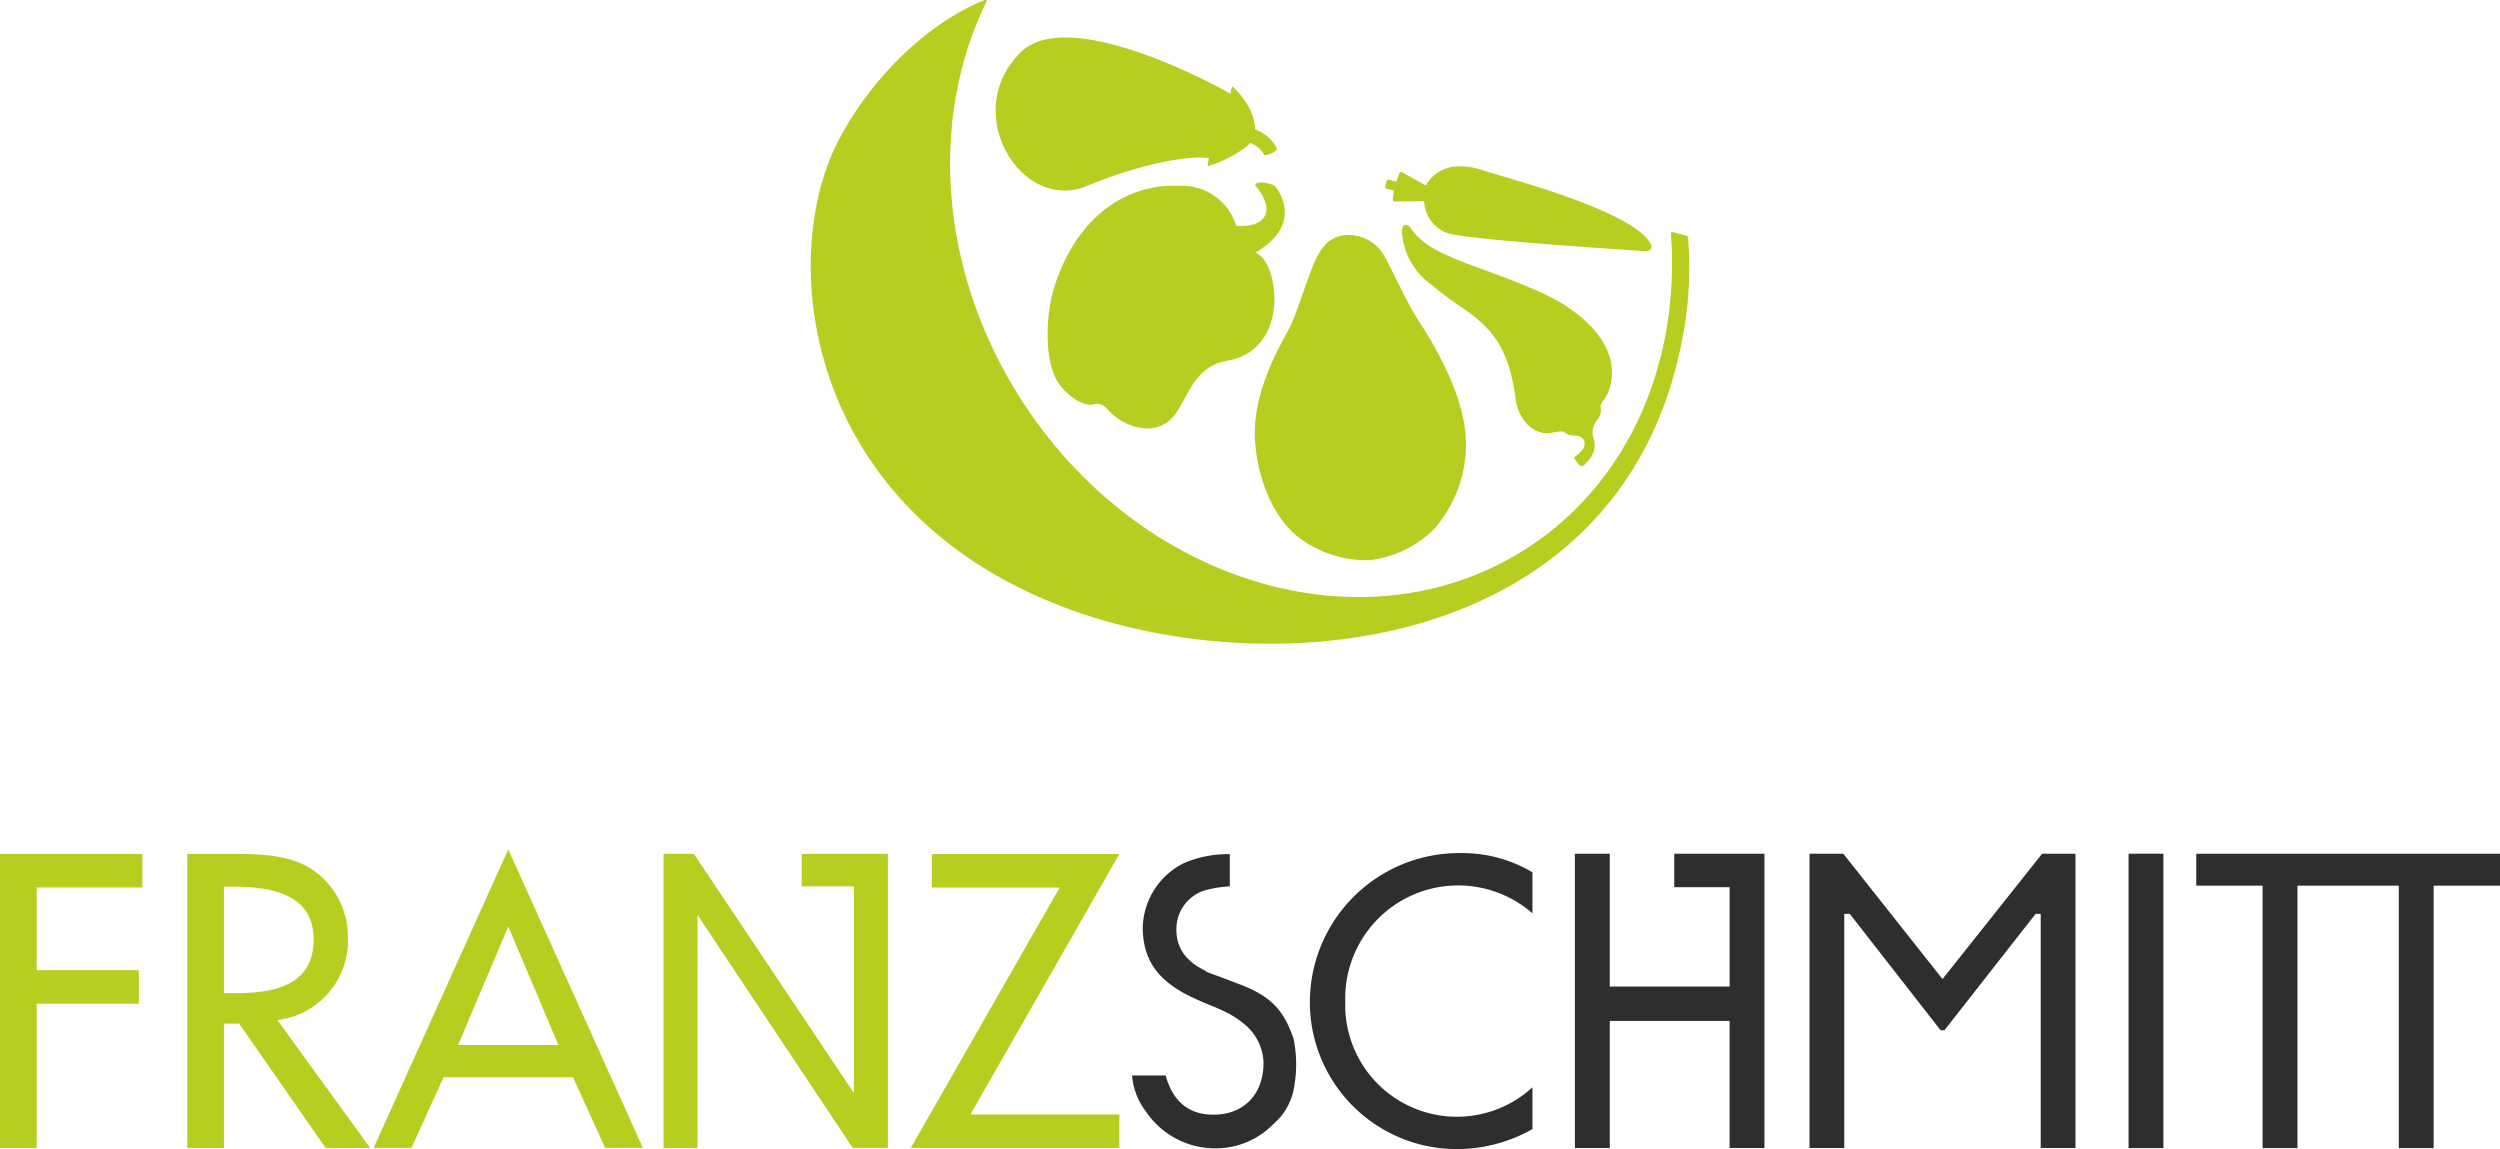 <?xml version="1.0" encoding="UTF-8"?> <svg xmlns="http://www.w3.org/2000/svg" xmlns:xlink="http://www.w3.org/1999/xlink" width="266.494" height="122.49" viewBox="0 0 266.494 122.49"><defs><clipPath id="clip-path"><rect id="Rechteck_2" data-name="Rechteck 2" width="266.494" height="122.49" fill="rgba(0,0,0,0)"></rect></clipPath></defs><g id="Gruppe_3" data-name="Gruppe 3" transform="translate(0 0)"><path id="Pfad_1" data-name="Pfad 1" d="M63.38,62.607v3.464h5.567V88.112L51.883,62.607h-3.23V93.962h3.624V69.117L68.821,93.952h3.744V62.607Z" transform="translate(22.079 28.411)" fill="#b7cd20"></path><path id="Pfad_2" data-name="Pfad 2" d="M0,62.613V93.957H3.909V78.577H14.8V75H3.909V66.188H15.176V62.613Z" transform="translate(0 28.414)" fill="#b7cd20"></path><g id="Gruppe_2" data-name="Gruppe 2" transform="translate(0 0)"><g id="Gruppe_1" data-name="Gruppe 1" clip-path="url(#clip-path)"><path id="Pfad_3" data-name="Pfad 3" d="M33.227,93.956H28.487L19.26,80.7H17.64V93.956H13.731V62.613h4.741c2.78,0,5.776.042,8.269,1.454a8.676,8.676,0,0,1,4.116,7.487,8.529,8.529,0,0,1-7.521,8.765ZM17.64,77.453h1.247c3.988,0,8.31-.749,8.31-5.735,0-4.907-4.655-5.613-8.522-5.613H17.64Z" transform="translate(6.231 28.414)" fill="#b7cd20"></path><path id="Pfad_4" data-name="Pfad 4" d="M34.85,86.562,31.425,94.1h-4.03L41.748,62.281,56.1,94.1H52.076l-3.43-7.534Zm6.9-16.066L36.4,83.13H47.093Z" transform="translate(12.432 28.263)" fill="#b7cd20"></path><path id="Pfad_5" data-name="Pfad 5" d="M89.012,90.381v3.572H66.782l15.87-27.76H69.025V62.619H89.012L73.138,90.381Z" transform="translate(30.306 28.417)" fill="#b7cd20"></path><path id="Pfad_6" data-name="Pfad 6" d="M131.968,93.967V80.42H119.194V93.967h-3.72V62.6h3.72V76.754h12.775V66.166h-5.9V62.6h9.614v31.37Z" transform="translate(52.403 28.407)" fill="#2e2e2d"></path><path id="Pfad_7" data-name="Pfad 7" d="M119.77,68.973a12.036,12.036,0,0,0-19.952,9.4A11.906,11.906,0,0,0,119.77,87.52v4.454a16.373,16.373,0,0,1-7.949,2.13A15.667,15.667,0,0,1,96.042,78.487a15.911,15.911,0,0,1,16.1-15.935A14.592,14.592,0,0,1,119.77,64.6Z" transform="translate(43.585 28.386)" fill="#2e2e2d"></path><rect id="Rechteck_1" data-name="Rechteck 1" width="3.713" height="31.382" transform="translate(226.9 91.002)" fill="#2e2e2d"></rect><path id="Pfad_8" data-name="Pfad 8" d="M161.035,62.6V66h7.071V93.976h3.72V66h10.8V93.976h3.717V66h7.074V62.6Z" transform="translate(73.079 28.407)" fill="#2e2e2d"></path><path id="Pfad_9" data-name="Pfad 9" d="M157.325,93.964V69.011h-.544L147.06,81.419h-.407l-9.679-12.408h-.59V93.964h-3.706V62.6h3.605l10.574,13.36L157.472,62.6h3.562V93.964Z" transform="translate(60.21 28.407)" fill="#2e2e2d"></path><path id="Pfad_10" data-name="Pfad 10" d="M91.774,93.989a8.9,8.9,0,0,1-7.26-3.883,7.219,7.219,0,0,1-1.506-3.889h3.578C87.352,89,89.06,90.4,91.679,90.4c3.241,0,5.341-2.173,5.341-5.546a5.527,5.527,0,0,0-1.88-3.967,10,10,0,0,0-2.406-1.551l-1.019-.459-1.05-.419-.949-.426c-3.9-1.766-5.572-4.055-5.572-7.641a7.885,7.885,0,0,1,4.39-6.81,11.864,11.864,0,0,1,4.889-.951v3.431a12.309,12.309,0,0,0-2.192.31,4.308,4.308,0,0,0-3.5,4.316c0,1.935,1.01,3.364,3.079,4.366.125.125.25.17.775.359.411.16,1.233.454,2.874,1.082,3.3,1.265,4.7,2.682,5.769,5.838a13.75,13.75,0,0,1-.023,5.526,6.547,6.547,0,0,1-2.156,3.56,8.541,8.541,0,0,1-6.272,2.567" transform="translate(37.67 28.423)" fill="#2e2e2d"></path><path id="Pfad_11" data-name="Pfad 11" d="M101.159,13.873c-.022.077,3.216,3.8-2.2,6.991,2.457.811,3.89,10.307-3.021,11.527-4.327.766-4.168,5.315-6.68,6.743-1.97,1.122-4.593.076-6.09-1.592a1.341,1.341,0,0,0-1.458-.5c-1.176.273-3.024-1.109-3.831-2.425-1.438-2.342-1.274-7.177-.363-10.068,2.371-7.522,7.71-11.113,13.468-10.811A6.034,6.034,0,0,1,96.92,18c3.443.224,4.143-1.859,2.009-4.319.2-.621,2.015-.141,2.23.195" transform="translate(34.86 6.07)" fill="#b7cd20"></path><path id="Pfad_12" data-name="Pfad 12" d="M101.967,17.227c-1.208.073-2.531.411-3.587,2.892s-1.891,5.516-2.748,7.154-4.042,6.856-3.582,12.167,2.852,8.839,4.918,10.236a12,12,0,0,0,7.167,2.227,11.491,11.491,0,0,0,7.007-3.358,13.685,13.685,0,0,0,3.326-10.113c-.427-4.8-3.624-9.938-4.968-12.014s-2.682-5.109-3.62-6.827a4.424,4.424,0,0,0-3.915-2.364" transform="translate(41.753 7.815)" fill="#b7cd20"></path><path id="Pfad_13" data-name="Pfad 13" d="M129.46,19.886c-1.96-2.355-9.437-4.761-9.851-4.91-1.938-.682-7.292-2.242-7.541-2.326-4.728-1.606-6.135,1.537-6.158,1.589L103.3,12.784c-.07-.039-.2.09-.282.291-.1.246-.185.5-.263.747l-.8-.2a.185.185,0,0,0-.225.134l-.151.6a.186.186,0,0,0,.134.225l.8.2c-.049.259-.093.519-.121.781-.025.217.032.393.11.39l3.217-.051a3.737,3.737,0,0,0,2.99,3.546c4.6.814,18.753,1.638,20.247,1.779,1.076.1,1.316-.375.5-1.345" transform="translate(46.093 5.534)" fill="#b7cd20"></path><path id="Pfad_14" data-name="Pfad 14" d="M125.181,32.229c-.015-2.777-2.03-5.256-5.039-7.185-3.075-1.979-9.332-3.934-11.58-4.891-1.915-.821-3.617-1.569-4.8-3.274-.41-.59-1.042-.574-.96.468a7.49,7.49,0,0,0,3.161,5.539c4.1,3.553,8.012,3.946,8.983,12.477.6,2.464,1.984,3.113,2.867,3.3s2-.445,2.4.01a1.323,1.323,0,0,0,.9.27c1,0,1.457.659.951,1.49a3.571,3.571,0,0,1-.817.756.206.206,0,0,0-.042.247c.113.164.236.346.375.52.365.455.579.225.965-.228a2.4,2.4,0,0,0,.616-2.681,2.165,2.165,0,0,1,.416-1.733,1.6,1.6,0,0,0,.4-1.352.746.746,0,0,1,.141-.538,5,5,0,0,0,1.055-3.2" transform="translate(46.651 7.482)" fill="#b7cd20"></path><path id="Pfad_15" data-name="Pfad 15" d="M102.961,14.51a4.226,4.226,0,0,0-2.3-1.961,5.314,5.314,0,0,0-.592-2.22,8.738,8.738,0,0,0-1.71-2.272l-.019-.007c-.108-.086-.151-.031-.167,0l-.15.7L97.418,8.4S80.978-.814,75.713,4.292c-6.57,6.371.007,17.207,7.025,14.282,5.6-2.332,10.818-3.293,13-2.967l-.142.739c0,.051.017.119.125.084a.11.11,0,0,1,.022,0,13.645,13.645,0,0,0,4-2.038,3.943,3.943,0,0,0,.382-.409,2.709,2.709,0,0,1,1.471,1.234c.128.244,1.56-.334,1.365-.709" transform="translate(33.13 1.248)" fill="#b7cd20"></path><path id="Pfad_16" data-name="Pfad 16" d="M152.959,25.344a.223.223,0,0,0-.189-.225l-1.144-.3h0l-.278-.073c-.208-.042-.211.118-.209.138,1.022,13.862-4.613,27.007-16.028,33.984C117.8,69.45,93.776,61.854,81.443,41.9c-8.419-13.618-9.2-29.474-3.352-41.535.006-.02.055-.129.064-.153C78.309-.167,77.8.077,77.8.077c-6.116,2.547-11.883,8.3-15.275,14.662C55.6,27.726,58.893,55.078,87.711,65.19c22.508,7.9,58.042,3.646,64.536-28.521.112-.551.212-1.087.307-1.614a39.581,39.581,0,0,0,.406-9.711" transform="translate(26.977 0)" fill="#b7cd20"></path></g></g></g></svg> 
